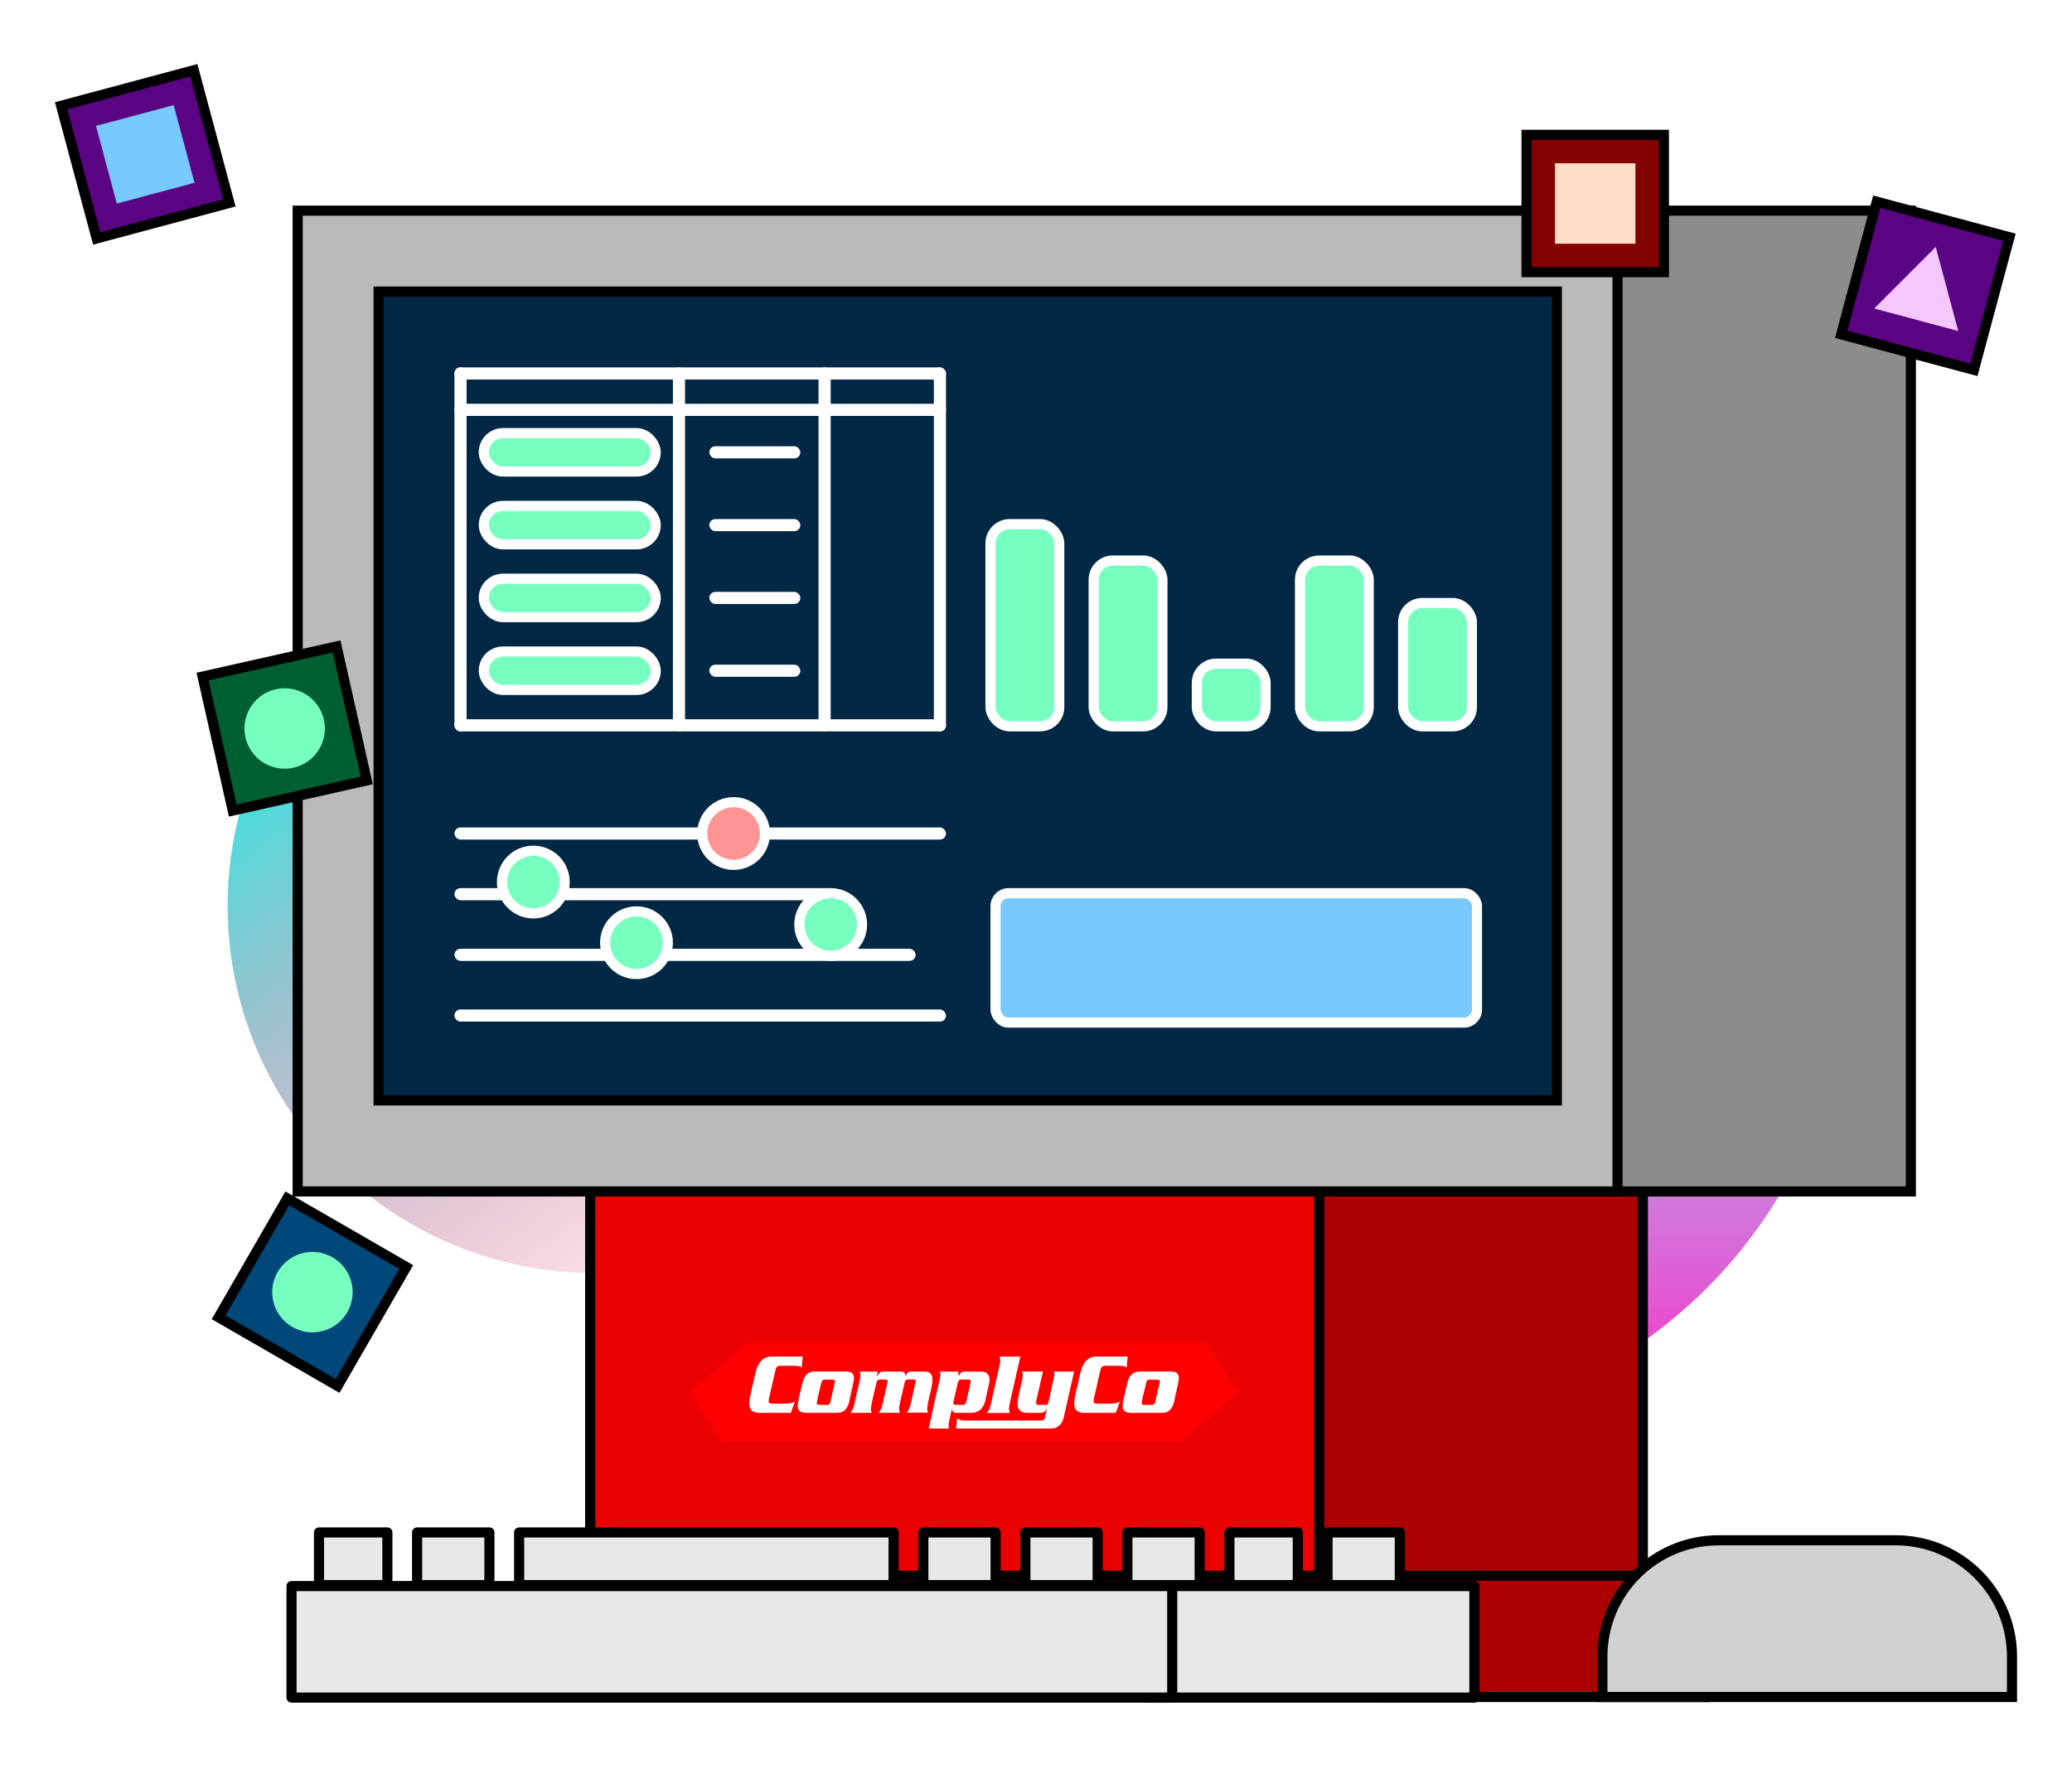 <svg width="528" height="451" viewBox="0 0 528 451" fill="none" xmlns="http://www.w3.org/2000/svg">
<g clip-path="url(#clip0_6512_1282)">
<g filter="url(#filter0_f_6512_1282)">
<circle cx="151.6" cy="230.927" r="93.6" fill="url(#paint0_linear_6512_1282)"/>
</g>
<g filter="url(#filter1_f_6512_1282)">
<circle cx="348" cy="241.327" r="123" fill="url(#paint1_linear_6512_1282)"/>
</g>
<path d="M150.396 406.996V302.757H341.418V406.996H150.396Z" fill="#EA0000" stroke="black" stroke-width="2.577" stroke-miterlimit="10" stroke-linejoin="round"/>
<path d="M336.166 406.79V302.409H418.64V406.79H336.166Z" fill="#AD0000" stroke="black" stroke-width="2.577" stroke-miterlimit="10" stroke-linejoin="round"/>
<path d="M132.556 432.564V401.636H356.783V432.564H132.556Z" fill="#EA0000" stroke="black" stroke-width="2.577" stroke-miterlimit="10" stroke-linejoin="round"/>
<path d="M351.629 432.564V401.636H435.391V432.564H351.629Z" fill="#AD0000" stroke="black" stroke-width="2.577" stroke-miterlimit="10" stroke-linejoin="round"/>
<path d="M295.396 351.747C295.288 351.687 295.125 351.647 294.908 351.647H292.994C292.723 351.627 292.506 351.687 292.362 351.827C292.217 351.967 292.109 352.246 292.019 352.686C291.82 353.526 291.639 354.245 291.495 354.845C291.35 355.445 291.242 355.945 291.152 356.344C291.061 356.744 291.007 357.044 290.971 357.244C290.935 357.444 290.917 357.584 290.935 357.644C290.935 357.804 290.971 357.923 291.079 357.983C291.188 358.043 291.368 358.083 291.621 358.083H293.5C293.789 358.103 294.023 358.003 294.186 357.784C294.349 357.564 294.475 357.144 294.565 356.504C294.908 354.945 295.161 353.846 295.324 353.206C295.468 352.566 295.541 352.187 295.541 352.067C295.541 351.927 295.486 351.827 295.396 351.747Z" fill="#FF0000"/>
<path d="M246.087 357.703C246.214 357.423 246.34 356.944 246.467 356.244C246.792 354.885 247.009 353.905 247.153 353.265C247.298 352.646 247.37 352.266 247.37 352.146C247.37 351.946 247.316 351.806 247.189 351.746C247.063 351.686 246.864 351.646 246.575 351.666H245.058C244.733 351.646 244.498 351.706 244.335 351.906C244.173 352.086 244.028 352.546 243.902 353.265C243.523 354.885 243.27 355.984 243.125 356.604C242.981 357.203 242.908 357.563 242.927 357.663C242.927 357.823 242.981 357.943 243.071 358.023C243.161 358.103 243.306 358.143 243.523 358.143H245.329C245.708 358.123 245.961 357.983 246.087 357.703Z" fill="#FF0000"/>
<path d="M212.601 351.747C212.493 351.687 212.33 351.647 212.114 351.647H210.199C209.928 351.627 209.711 351.687 209.567 351.827C209.422 351.967 209.314 352.246 209.224 352.686C209.025 353.526 208.844 354.245 208.7 354.845C208.555 355.445 208.447 355.945 208.357 356.344C208.266 356.744 208.212 357.044 208.176 357.244C208.14 357.444 208.122 357.584 208.14 357.644C208.14 357.804 208.176 357.923 208.284 357.983C208.393 358.043 208.573 358.083 208.826 358.083H210.705C210.994 358.103 211.229 358.003 211.391 357.784C211.554 357.564 211.68 357.144 211.77 356.504C212.114 354.945 212.366 353.846 212.529 353.206C212.673 352.566 212.746 352.187 212.746 352.067C212.764 351.927 212.71 351.827 212.601 351.747Z" fill="#FF0000"/>
<path d="M307.427 342.332H190.438C185.562 346.529 180.703 350.707 175.826 354.905C178.535 359.103 181.227 363.28 183.936 367.478H300.924C305.801 363.28 310.66 359.103 315.536 354.905L307.427 342.332ZM252.735 356.964C253.15 355.065 253.493 353.486 253.764 352.266C254.035 351.027 254.27 350.067 254.432 349.348C254.595 348.628 254.721 348.088 254.794 347.689C254.884 347.309 254.92 347.009 254.92 346.789C254.92 346.629 254.902 346.469 254.866 346.309C254.83 346.149 254.794 345.97 254.721 345.77H260.032C259.472 348.208 259.02 350.247 258.641 351.866C258.262 353.486 257.973 354.785 257.756 355.764C257.539 356.744 257.377 357.503 257.268 358.003C257.16 358.523 257.124 358.883 257.142 359.123C257.142 359.262 257.16 359.402 257.196 359.582C257.232 359.742 257.286 359.942 257.34 360.122H251.488C251.795 359.782 252.048 359.382 252.229 358.903C252.391 358.443 252.554 357.783 252.735 356.964ZM201.51 360.142H193.545C192.516 360.122 191.811 359.882 191.45 359.422C191.089 358.963 190.926 358.383 190.944 357.703C190.926 357.383 190.962 357.044 191.016 356.664C191.071 356.284 191.179 355.804 191.305 355.205C191.432 354.625 191.612 353.865 191.829 352.926C192.046 351.986 192.335 350.807 192.66 349.388C193.021 348.148 193.545 347.249 194.195 346.649C194.864 346.07 195.694 345.77 196.724 345.77H204.545L204.31 348.528C204.129 348.428 203.895 348.328 203.57 348.248C203.244 348.168 202.883 348.128 202.486 348.128H199.036C198.494 348.108 198.115 348.228 197.934 348.468C197.754 348.708 197.591 349.188 197.465 349.887C197.212 350.967 196.995 351.946 196.796 352.786C196.598 353.645 196.435 354.365 196.291 354.985C196.146 355.604 196.038 356.084 195.965 356.444C195.893 356.804 195.857 357.044 195.857 357.144C195.857 357.363 195.911 357.503 196.038 357.623C196.164 357.723 196.399 357.783 196.724 357.783H199.813C200.463 357.783 201.005 357.743 201.438 357.663C201.854 357.583 202.233 357.443 202.576 357.244L201.51 360.142ZM215.382 359.362C214.876 359.882 214.136 360.142 213.179 360.142H205.412C204.635 360.142 204.075 359.982 203.768 359.662C203.443 359.362 203.299 358.923 203.299 358.363C203.299 358.163 203.317 357.883 203.371 357.563C203.425 357.224 203.497 356.824 203.606 356.324C203.714 355.844 203.84 355.265 204.003 354.605C204.166 353.945 204.346 353.186 204.545 352.326C204.798 351.367 205.195 350.667 205.719 350.227C206.243 349.788 206.929 349.588 207.796 349.588H215.454C216.123 349.568 216.665 349.688 217.044 349.947C217.423 350.207 217.622 350.667 217.64 351.347C217.622 351.587 217.586 351.886 217.513 352.266C217.441 352.646 217.351 353.066 217.243 353.566C217.134 354.065 217.008 354.585 216.881 355.165C216.737 355.744 216.61 356.384 216.484 357.044C216.231 358.083 215.888 358.843 215.382 359.362ZM236.298 359.602C236.334 359.762 236.388 359.942 236.443 360.142H231.024C231.259 359.862 231.457 359.542 231.638 359.163C231.801 358.783 231.963 358.303 232.09 357.743C232.288 356.864 232.451 356.084 232.595 355.405C232.74 354.725 232.866 354.165 232.975 353.705C233.083 353.246 233.155 352.886 233.209 352.606C233.264 352.346 233.3 352.186 233.318 352.126C233.318 351.966 233.282 351.846 233.209 351.786C233.119 351.727 232.975 351.687 232.758 351.687H231.421C231.186 351.667 230.988 351.727 230.843 351.826C230.699 351.926 230.572 352.166 230.482 352.546C230.301 353.326 230.139 354.065 229.958 354.765C229.778 355.465 229.633 356.124 229.507 356.704C229.38 357.284 229.272 357.783 229.2 358.203C229.127 358.623 229.091 358.943 229.091 359.183C229.091 359.342 229.109 359.502 229.145 359.682C229.182 359.862 229.218 360.022 229.272 360.182H223.871C224.088 359.942 224.287 359.602 224.485 359.203C224.684 358.783 224.847 358.223 224.973 357.523C225.136 356.724 225.298 356.024 225.443 355.385C225.587 354.745 225.714 354.205 225.822 353.745C225.93 353.286 226.021 352.926 226.057 352.646C226.111 352.366 226.147 352.206 226.147 352.146C226.147 352.006 226.129 351.906 226.057 351.826C225.985 351.747 225.858 351.707 225.678 351.707H224.178C223.926 351.687 223.745 351.766 223.582 351.946C223.438 352.126 223.311 352.466 223.239 352.966C223.149 353.346 223.022 353.845 222.878 354.465C222.733 355.065 222.589 355.704 222.444 356.324C222.3 356.964 222.173 357.543 222.083 358.063C221.975 358.583 221.921 358.943 221.921 359.183C221.921 359.382 221.939 359.542 221.975 359.702C222.011 359.862 222.065 360.022 222.119 360.202H216.701C216.863 360.022 217.062 359.722 217.279 359.302C217.495 358.883 217.712 358.143 217.911 357.104C218.11 356.164 218.29 355.345 218.453 354.625C218.615 353.925 218.76 353.306 218.886 352.806C219.013 352.286 219.103 351.866 219.157 351.507C219.211 351.167 219.265 350.887 219.265 350.687C219.265 350.547 219.247 350.387 219.229 350.227C219.211 350.067 219.157 349.868 219.085 349.668H223.637L223.474 350.927H223.528C223.745 350.467 223.962 350.147 224.215 349.947C224.467 349.748 224.738 349.648 225.045 349.668H229.489C229.886 349.648 230.175 349.728 230.392 349.868C230.608 350.007 230.717 350.327 230.735 350.827H230.807C230.934 350.447 231.114 350.167 231.331 349.967C231.548 349.768 231.819 349.668 232.144 349.668H235.521C236.316 349.668 236.876 349.848 237.183 350.227C237.49 350.587 237.653 351.127 237.635 351.826C237.617 352.306 237.544 352.886 237.418 353.566C237.273 354.245 237.129 354.945 236.948 355.684C236.768 356.404 236.605 357.084 236.479 357.723C236.334 358.363 236.28 358.863 236.28 359.222C236.244 359.282 236.262 359.442 236.298 359.602ZM242.638 359.123H242.584C242.331 360.242 242.114 361.141 241.97 361.821C241.825 362.501 241.735 363 241.735 363.34C241.735 363.52 241.753 363.66 241.771 363.8C241.789 363.92 241.825 364.04 241.861 364.12H236.713C237.237 361.661 237.689 359.582 238.05 357.903C238.429 356.224 238.718 354.865 238.971 353.845C239.206 352.826 239.387 352.046 239.495 351.507C239.603 350.967 239.676 350.607 239.676 350.387C239.676 350.207 239.658 350.067 239.64 349.967C239.621 349.868 239.585 349.728 239.549 349.608H244.227V350.747C244.516 350.307 244.769 350.007 245.004 349.848C245.239 349.688 245.51 349.608 245.817 349.608H249.881C250.639 349.608 251.199 349.788 251.597 350.127C251.976 350.487 252.175 351.007 252.175 351.727C252.175 351.946 252.157 352.186 252.102 352.446C252.048 352.706 251.994 353.026 251.904 353.406C251.813 353.785 251.705 354.285 251.561 354.885C251.416 355.484 251.272 356.244 251.073 357.164C250.712 358.323 250.206 359.123 249.556 359.542C248.905 359.962 248.183 360.162 247.442 360.142H243.722C243.433 360.142 243.18 360.082 242.963 359.942C242.746 359.802 242.638 359.522 242.638 359.123ZM270.074 363.22C269.496 363.8 268.756 364.1 267.834 364.1H243.667L243.902 361.541C244.191 361.721 244.462 361.841 244.733 361.921C245.004 362.001 245.347 362.041 245.763 362.061H265.089C265.559 362.061 265.884 361.981 266.046 361.801C266.209 361.621 266.335 361.301 266.408 360.822C266.462 360.562 266.534 360.262 266.606 359.942C266.678 359.622 266.751 359.342 266.787 359.103H266.751C266.534 359.502 266.317 359.762 266.064 359.902C265.812 360.042 265.486 360.122 265.089 360.122H261.856C260.935 360.122 260.285 359.902 259.887 359.462C259.49 359.043 259.309 358.463 259.309 357.743C259.309 357.344 259.381 356.804 259.508 356.144C259.634 355.484 259.797 354.765 259.977 354.025C260.158 353.286 260.321 352.606 260.447 351.986C260.592 351.367 260.664 350.907 260.664 350.587C260.664 350.447 260.646 350.287 260.628 350.127C260.592 349.967 260.555 349.768 260.483 349.568H265.793C265.504 350.887 265.234 352.026 265.017 352.986C264.8 353.945 264.601 354.725 264.457 355.365C264.312 356.004 264.204 356.484 264.132 356.844C264.059 357.204 264.041 357.443 264.041 357.583C264.041 357.743 264.078 357.863 264.168 357.943C264.258 358.023 264.439 358.083 264.71 358.083H266.462C266.751 358.083 266.949 358.003 267.04 357.823C267.13 357.643 267.202 357.324 267.311 356.904C267.545 355.804 267.744 354.865 267.907 354.105C268.069 353.346 268.214 352.726 268.34 352.206C268.467 351.707 268.557 351.307 268.611 351.007C268.665 350.707 268.701 350.467 268.701 350.267C268.701 350.187 268.683 350.067 268.665 349.947C268.647 349.828 268.611 349.708 268.575 349.588H273.741L271.284 360.522C271.05 361.741 270.652 362.641 270.074 363.22ZM284.289 360.142H276.324C275.294 360.122 274.59 359.882 274.228 359.422C273.867 358.963 273.705 358.383 273.723 357.703C273.705 357.383 273.741 357.044 273.795 356.664C273.849 356.284 273.958 355.804 274.084 355.205C274.21 354.625 274.391 353.865 274.608 352.926C274.824 351.986 275.113 350.807 275.439 349.388C275.8 348.148 276.324 347.249 276.974 346.649C277.642 346.07 278.473 345.77 279.503 345.77H287.323L287.089 348.528C286.908 348.428 286.673 348.328 286.348 348.248C286.023 348.168 285.662 348.128 285.264 348.128H281.815C281.273 348.108 280.893 348.228 280.713 348.468C280.532 348.708 280.37 349.188 280.243 349.887C279.99 350.967 279.773 351.946 279.575 352.786C279.376 353.645 279.214 354.365 279.069 354.985C278.925 355.604 278.816 356.084 278.744 356.444C278.672 356.804 278.636 357.044 278.636 357.144C278.636 357.363 278.69 357.503 278.816 357.623C278.943 357.723 279.177 357.783 279.503 357.783H282.591C283.241 357.783 283.783 357.743 284.217 357.663C284.632 357.583 285.012 357.443 285.355 357.244L284.289 360.142ZM300.292 352.286C300.22 352.666 300.129 353.086 300.021 353.586C299.913 354.085 299.786 354.605 299.66 355.185C299.515 355.764 299.389 356.404 299.262 357.064C299.046 358.083 298.685 358.843 298.179 359.362C297.673 359.882 296.932 360.142 295.975 360.142H288.208C287.432 360.142 286.872 359.982 286.565 359.662C286.24 359.362 286.095 358.923 286.095 358.363C286.095 358.163 286.113 357.883 286.167 357.563C286.222 357.224 286.294 356.824 286.402 356.324C286.511 355.844 286.637 355.265 286.8 354.605C286.962 353.945 287.143 353.186 287.342 352.326C287.594 351.367 287.992 350.667 288.516 350.227C289.039 349.788 289.726 349.588 290.593 349.588H298.233C298.901 349.568 299.443 349.688 299.822 349.947C300.202 350.207 300.4 350.667 300.418 351.347C300.4 351.607 300.346 351.906 300.292 352.286Z" fill="#FF0000"/>
<path d="M199.813 357.783H196.724C196.381 357.783 196.146 357.723 196.038 357.623C195.911 357.523 195.857 357.363 195.857 357.143C195.857 357.043 195.893 356.804 195.965 356.444C196.038 356.084 196.146 355.604 196.291 354.985C196.435 354.365 196.598 353.645 196.796 352.786C196.995 351.926 197.212 350.967 197.465 349.887C197.591 349.188 197.735 348.708 197.934 348.468C198.115 348.228 198.494 348.108 199.036 348.128H202.486C202.901 348.128 203.262 348.168 203.57 348.248C203.877 348.328 204.129 348.428 204.31 348.528L204.545 345.77H196.724C195.713 345.77 194.864 346.049 194.195 346.649C193.527 347.229 193.021 348.148 192.66 349.388C192.335 350.807 192.064 352.006 191.829 352.926C191.612 353.865 191.432 354.625 191.305 355.204C191.179 355.784 191.089 356.264 191.016 356.664C190.962 357.043 190.926 357.403 190.944 357.703C190.926 358.383 191.089 358.962 191.45 359.422C191.811 359.882 192.516 360.122 193.545 360.142H201.51L202.576 357.263C202.233 357.463 201.854 357.603 201.438 357.683C201.005 357.743 200.481 357.783 199.813 357.783Z" fill="white"/>
<path d="M217.225 353.565C217.333 353.065 217.423 352.645 217.496 352.266C217.568 351.886 217.604 351.586 217.622 351.346C217.622 350.667 217.423 350.207 217.026 349.947C216.647 349.687 216.105 349.567 215.436 349.587H207.778C206.911 349.587 206.225 349.787 205.701 350.227C205.177 350.667 204.798 351.366 204.527 352.326C204.328 353.185 204.148 353.945 203.985 354.604C203.823 355.264 203.696 355.844 203.588 356.323C203.479 356.803 203.407 357.223 203.353 357.563C203.299 357.903 203.281 358.163 203.281 358.362C203.263 358.922 203.425 359.342 203.75 359.662C204.075 359.962 204.617 360.121 205.394 360.141H213.161C214.136 360.141 214.877 359.882 215.364 359.362C215.87 358.842 216.231 358.083 216.448 357.063C216.574 356.383 216.719 355.764 216.845 355.184C216.99 354.604 217.116 354.065 217.225 353.565ZM212.547 353.225C212.402 353.865 212.149 354.964 211.788 356.523C211.698 357.163 211.553 357.583 211.409 357.803C211.246 358.023 211.029 358.123 210.722 358.103H208.844C208.591 358.103 208.41 358.063 208.302 358.003C208.194 357.943 208.139 357.823 208.157 357.663C208.139 357.603 208.157 357.463 208.194 357.263C208.23 357.063 208.302 356.763 208.374 356.363C208.464 355.964 208.573 355.464 208.717 354.864C208.862 354.265 209.024 353.545 209.241 352.705C209.331 352.266 209.44 351.986 209.584 351.846C209.729 351.706 209.946 351.646 210.217 351.666H212.131C212.348 351.666 212.528 351.706 212.619 351.766C212.727 351.826 212.781 351.946 212.781 352.126C212.763 352.206 212.691 352.585 212.547 353.225Z" fill="white"/>
<path d="M236.929 355.624C237.109 354.905 237.272 354.185 237.398 353.505C237.543 352.826 237.615 352.246 237.615 351.766C237.633 351.067 237.471 350.527 237.164 350.167C236.857 349.807 236.297 349.608 235.502 349.608H232.124C231.799 349.608 231.528 349.707 231.311 349.907C231.095 350.107 230.914 350.387 230.788 350.767H230.715C230.697 350.267 230.589 349.967 230.372 349.807C230.155 349.667 229.866 349.588 229.469 349.608H225.026C224.719 349.608 224.448 349.687 224.195 349.887C223.942 350.087 223.725 350.407 223.509 350.867H223.454L223.617 349.608H219.083C219.156 349.807 219.21 350.007 219.228 350.167C219.246 350.327 219.264 350.487 219.264 350.627C219.246 350.827 219.21 351.107 219.156 351.447C219.101 351.786 218.993 352.226 218.885 352.746C218.758 353.266 218.614 353.865 218.451 354.565C218.289 355.264 218.108 356.084 217.909 357.044C217.711 358.083 217.494 358.803 217.277 359.242C217.06 359.662 216.862 359.982 216.699 360.142H222.118C222.064 359.962 222.009 359.802 221.973 359.642C221.937 359.482 221.919 359.302 221.919 359.122C221.919 358.903 221.973 358.523 222.082 358.003C222.19 357.483 222.298 356.904 222.443 356.264C222.587 355.624 222.732 355.005 222.876 354.405C223.021 353.805 223.129 353.306 223.238 352.906C223.31 352.386 223.436 352.046 223.581 351.886C223.725 351.706 223.924 351.626 224.177 351.646H225.712C225.893 351.646 226.019 351.686 226.092 351.766C226.164 351.846 226.2 351.966 226.182 352.086C226.164 352.146 226.128 352.306 226.092 352.586C226.037 352.866 225.965 353.226 225.857 353.685C225.748 354.145 225.622 354.685 225.477 355.324C225.333 355.964 225.188 356.684 225.008 357.463C224.863 358.183 224.701 358.743 224.52 359.142C224.321 359.562 224.123 359.882 223.906 360.122H229.307C229.27 359.962 229.234 359.802 229.18 359.622C229.144 359.442 229.126 359.282 229.126 359.122C229.126 358.903 229.162 358.563 229.234 358.143C229.307 357.723 229.415 357.223 229.541 356.644C229.668 356.064 229.812 355.424 229.993 354.705C230.174 354.005 230.336 353.266 230.517 352.486C230.607 352.126 230.733 351.886 230.878 351.766C231.022 351.666 231.221 351.606 231.456 351.626H232.793C233.009 351.626 233.154 351.666 233.244 351.726C233.334 351.786 233.371 351.906 233.352 352.066C233.334 352.126 233.298 352.286 233.244 352.546C233.19 352.806 233.1 353.166 233.009 353.645C232.901 354.105 232.774 354.685 232.63 355.344C232.485 356.024 232.305 356.804 232.124 357.683C231.998 358.263 231.835 358.723 231.673 359.102C231.51 359.482 231.293 359.822 231.059 360.082H236.477C236.405 359.882 236.369 359.702 236.333 359.542C236.297 359.382 236.279 359.242 236.279 359.102C236.279 358.723 236.351 358.223 236.477 357.603C236.586 357.024 236.748 356.344 236.929 355.624Z" fill="white"/>
<path d="M247.424 360.142C248.183 360.162 248.887 359.962 249.537 359.543C250.188 359.123 250.711 358.343 251.055 357.164C251.235 356.244 251.398 355.485 251.542 354.885C251.687 354.285 251.795 353.786 251.886 353.406C251.976 353.026 252.048 352.706 252.084 352.446C252.138 352.187 252.156 351.947 252.156 351.727C252.156 351.007 251.958 350.487 251.578 350.128C251.199 349.768 250.621 349.608 249.863 349.608H245.799C245.473 349.608 245.203 349.668 244.986 349.848C244.751 350.008 244.498 350.308 244.209 350.747V349.608H239.531C239.567 349.748 239.603 349.868 239.621 349.968C239.639 350.088 239.657 350.228 239.657 350.387C239.657 350.607 239.603 350.967 239.477 351.507C239.369 352.047 239.188 352.826 238.953 353.846C238.718 354.865 238.411 356.224 238.032 357.903C237.653 359.583 237.219 361.661 236.695 364.12H241.843C241.807 364.02 241.771 363.92 241.753 363.8C241.735 363.68 241.717 363.52 241.717 363.341C241.717 363.021 241.807 362.501 241.951 361.821C242.096 361.142 242.313 360.242 242.565 359.123H242.62C242.62 359.543 242.728 359.802 242.945 359.942C243.143 360.082 243.396 360.142 243.703 360.142H247.424ZM243.071 358.003C242.981 357.923 242.927 357.804 242.927 357.644C242.927 357.544 242.981 357.184 243.125 356.584C243.27 355.984 243.523 354.865 243.902 353.246C244.029 352.526 244.173 352.067 244.336 351.887C244.498 351.707 244.733 351.627 245.058 351.647H246.575C246.864 351.647 247.081 351.667 247.189 351.727C247.316 351.787 247.37 351.927 247.37 352.127C247.37 352.246 247.298 352.626 247.153 353.246C247.009 353.886 246.774 354.865 246.467 356.224C246.34 356.924 246.214 357.404 246.088 357.684C245.961 357.963 245.708 358.103 245.329 358.083H243.523C243.324 358.103 243.162 358.063 243.071 358.003Z" fill="white"/>
<path d="M257.323 360.142C257.251 359.942 257.215 359.762 257.179 359.602C257.143 359.442 257.125 359.282 257.125 359.142C257.107 358.923 257.161 358.543 257.251 358.023C257.359 357.503 257.522 356.764 257.739 355.784C257.955 354.805 258.263 353.505 258.624 351.886C259.003 350.267 259.455 348.228 260.015 345.79H254.704C254.758 345.989 254.813 346.169 254.849 346.329C254.885 346.489 254.903 346.649 254.903 346.809C254.903 347.029 254.867 347.329 254.777 347.709C254.686 348.088 254.578 348.648 254.415 349.368C254.253 350.087 254.036 351.067 253.747 352.286C253.476 353.525 253.133 355.085 252.717 356.984C252.537 357.823 252.374 358.483 252.194 358.943C252.013 359.422 251.778 359.822 251.453 360.162H257.323V360.142Z" fill="white"/>
<path d="M268.556 349.608C268.61 349.728 268.628 349.848 268.646 349.968C268.664 350.088 268.683 350.188 268.683 350.288C268.683 350.487 268.646 350.727 268.592 351.027C268.538 351.327 268.43 351.727 268.321 352.226C268.195 352.726 268.05 353.366 267.888 354.125C267.725 354.885 267.527 355.825 267.292 356.924C267.201 357.364 267.111 357.664 267.021 357.843C266.93 358.023 266.75 358.123 266.443 358.103H264.691C264.42 358.103 264.239 358.063 264.149 357.963C264.059 357.883 264.004 357.764 264.022 357.604C264.022 357.464 264.059 357.224 264.113 356.864C264.185 356.504 264.293 356.004 264.438 355.385C264.582 354.765 264.781 353.966 264.998 353.006C265.215 352.047 265.486 350.907 265.774 349.588H260.464C260.536 349.788 260.573 349.988 260.609 350.148C260.645 350.308 260.645 350.467 260.645 350.607C260.627 350.927 260.555 351.387 260.428 352.007C260.284 352.626 260.139 353.306 259.959 354.046C259.778 354.785 259.615 355.485 259.489 356.164C259.362 356.844 259.29 357.364 259.29 357.764C259.272 358.483 259.471 359.063 259.868 359.483C260.266 359.902 260.916 360.122 261.837 360.142H265.07C265.467 360.142 265.793 360.062 266.045 359.922C266.298 359.782 266.515 359.503 266.732 359.123H266.768C266.714 359.363 266.66 359.643 266.587 359.962C266.515 360.282 266.443 360.582 266.389 360.842C266.316 361.322 266.19 361.661 266.027 361.821C265.865 362.001 265.54 362.081 265.07 362.081H245.744C245.328 362.081 244.985 362.021 244.714 361.941C244.443 361.861 244.172 361.741 243.883 361.561L243.648 364.12H267.816C268.719 364.12 269.459 363.82 270.055 363.241C270.633 362.661 271.031 361.761 271.247 360.542L273.704 349.608H268.556Z" fill="white"/>
<path d="M282.61 357.783H279.521C279.178 357.783 278.943 357.723 278.835 357.623C278.708 357.523 278.654 357.363 278.654 357.143C278.654 357.043 278.69 356.804 278.762 356.444C278.835 356.084 278.943 355.604 279.087 354.985C279.232 354.365 279.394 353.645 279.593 352.786C279.792 351.926 280.009 350.967 280.261 349.887C280.388 349.188 280.532 348.708 280.731 348.468C280.912 348.228 281.291 348.108 281.833 348.128H285.283C285.698 348.128 286.059 348.168 286.366 348.248C286.673 348.328 286.926 348.428 287.107 348.528L287.342 345.77H279.521C278.509 345.77 277.661 346.049 276.992 346.649C276.324 347.229 275.818 348.148 275.457 349.388C275.132 350.807 274.861 352.006 274.626 352.926C274.409 353.865 274.229 354.625 274.102 355.204C273.976 355.784 273.886 356.264 273.813 356.664C273.759 357.043 273.723 357.403 273.741 357.703C273.723 358.383 273.886 358.962 274.247 359.422C274.608 359.882 275.312 360.122 276.342 360.142H284.307L285.373 357.263C285.03 357.463 284.651 357.603 284.235 357.683C283.802 357.743 283.26 357.783 282.61 357.783Z" fill="white"/>
<path d="M299.823 349.947C299.443 349.688 298.902 349.568 298.233 349.588H290.575C289.708 349.588 289.022 349.787 288.498 350.227C287.974 350.667 287.595 351.367 287.324 352.326C287.125 353.186 286.945 353.945 286.782 354.605C286.619 355.265 286.493 355.844 286.385 356.324C286.276 356.804 286.204 357.224 286.15 357.563C286.096 357.903 286.078 358.163 286.078 358.363C286.059 358.923 286.222 359.342 286.547 359.662C286.872 359.962 287.414 360.122 288.191 360.142H295.957C296.933 360.142 297.673 359.882 298.161 359.362C298.667 358.843 299.028 358.083 299.245 357.064C299.371 356.384 299.516 355.764 299.642 355.185C299.787 354.605 299.895 354.065 300.003 353.585C300.112 353.086 300.202 352.666 300.274 352.286C300.347 351.906 300.383 351.607 300.401 351.367C300.401 350.667 300.202 350.207 299.823 349.947ZM295.325 353.226C295.181 353.865 294.928 354.965 294.567 356.524C294.476 357.164 294.332 357.583 294.187 357.803C294.025 358.023 293.808 358.123 293.501 358.103H291.623C291.37 358.103 291.189 358.063 291.081 358.003C290.972 357.943 290.918 357.823 290.936 357.663C290.918 357.603 290.936 357.463 290.972 357.263C291.008 357.064 291.081 356.764 291.153 356.364C291.243 355.964 291.352 355.464 291.496 354.865C291.641 354.265 291.803 353.545 292.02 352.706C292.11 352.266 292.219 351.986 292.363 351.846C292.508 351.706 292.724 351.646 292.995 351.666H294.91C295.127 351.666 295.307 351.706 295.398 351.766C295.506 351.826 295.56 351.946 295.56 352.126C295.56 352.206 295.488 352.586 295.325 353.226Z" fill="white"/>
<rect x="75.855" y="53.698" width="341.495" height="250" fill="#BABABA" stroke="black" stroke-width="2.577"/>
<rect x="412.195" y="53.698" width="74.742" height="250" fill="#8C8C8C" stroke="black" stroke-width="2.577"/>
<rect x="96.474" y="74.316" width="300.258" height="206.186" fill="#002845" stroke="black" stroke-width="2.577"/>
<rect x="253.691" y="227.667" width="122.68" height="32.99" rx="3.287" fill="#77C9FF" stroke="white" stroke-width="2.577"/>
<rect x="115.805" y="210.914" width="125.258" height="3.093" rx="1.546" fill="white"/>
<rect x="115.805" y="226.378" width="97.423" height="3.093" rx="1.546" fill="white"/>
<rect x="115.805" y="241.842" width="117.526" height="3.093" rx="1.546" fill="white"/>
<rect x="115.805" y="257.306" width="125.258" height="3.093" rx="1.546" fill="white"/>
<rect x="252.402" y="133.594" width="17.526" height="51.546" rx="4.897" fill="#77FFC0" stroke="white" stroke-width="2.577"/>
<rect x="278.691" y="142.873" width="17.526" height="42.268" rx="4.897" fill="#77FFC0" stroke="white" stroke-width="2.577"/>
<rect x="304.98" y="169.162" width="17.526" height="15.979" rx="4.897" fill="#77FFC0" stroke="white" stroke-width="2.577"/>
<rect x="331.267" y="142.873" width="17.526" height="42.268" rx="4.897" fill="#77FFC0" stroke="white" stroke-width="2.577"/>
<rect x="357.556" y="153.698" width="17.526" height="31.443" rx="4.897" fill="#77FFC0" stroke="white" stroke-width="2.577"/>
<rect x="51.622" y="172.458" width="35.006" height="35.006" transform="rotate(-12.68 51.622 172.458)" fill="#005F31" stroke="black" stroke-width="2.577"/>
<circle cx="72.541" cy="185.691" r="10.25" transform="rotate(-12.68 72.541 185.691)" fill="#77FFC0"/>
<rect x="478.247" y="51.41" width="35.006" height="35.006" transform="rotate(15 478.247 51.41)" fill="#5A0383" stroke="black" stroke-width="2.577"/>
<path d="M493.276 62.946L499.02 84.382L477.584 78.638L493.276 62.946Z" fill="#F5C7FF"/>
<rect x="389" y="34.367" width="35.006" height="35.006" fill="#830303" stroke="black" stroke-width="2.577"/>
<rect x="396.254" y="41.621" width="20.5" height="20.5" fill="#FFDEC7"/>
<rect x="15.578" y="26.965" width="35.006" height="35.006" transform="rotate(-15 15.578 26.965)" fill="#5A0383" stroke="black" stroke-width="2.577"/>
<rect x="24.461" y="32.094" width="20.5" height="20.5" transform="rotate(-15 24.461 32.094)" fill="#77C9FF"/>
<rect x="73.212" y="305.458" width="35.006" height="35.006" transform="rotate(30 73.212 305.458)" fill="#00477A" stroke="black" stroke-width="2.577"/>
<circle cx="79.619" cy="329.367" r="10.25" transform="rotate(30 79.619 329.367)" fill="#77FFC0"/>
<circle cx="135.907" cy="224.832" r="7.99" fill="#77FFC0" stroke="white" stroke-width="2.577"/>
<circle cx="186.939" cy="212.46" r="7.99" fill="#FF9494" stroke="white" stroke-width="2.577"/>
<circle cx="211.679" cy="235.656" r="7.99" fill="#77FFC0" stroke="white" stroke-width="2.577"/>
<circle cx="162.196" cy="240.295" r="7.99" fill="#77FFC0" stroke="white" stroke-width="2.577"/>
<rect x="115.803" y="93.646" width="125.258" height="3.093" rx="1.546" fill="white"/>
<rect x="115.803" y="183.336" width="125.258" height="3.093" rx="1.546" fill="white"/>
<rect x="115.803" y="93.646" width="3.093" height="92.784" rx="1.546" fill="white"/>
<rect x="237.969" y="93.646" width="3.093" height="92.784" rx="1.546" fill="white"/>
<rect x="208.586" y="93.646" width="3.093" height="92.784" rx="1.546" fill="white"/>
<rect x="171.473" y="93.646" width="3.093" height="92.784" rx="1.546" fill="white"/>
<rect x="115.803" y="102.925" width="125.258" height="3.093" rx="1.546" fill="white"/>
<rect x="180.752" y="113.749" width="23.196" height="3.093" rx="1.546" fill="white"/>
<rect x="180.752" y="132.306" width="23.196" height="3.093" rx="1.546" fill="white"/>
<rect x="180.752" y="150.862" width="23.196" height="3.093" rx="1.546" fill="white"/>
<rect x="180.752" y="169.419" width="23.196" height="3.093" rx="1.546" fill="white"/>
<rect x="123.279" y="110.399" width="43.814" height="9.794" rx="4.897" fill="#77FFC0" stroke="white" stroke-width="2.577"/>
<rect x="123.279" y="128.955" width="43.814" height="9.794" rx="4.897" fill="#77FFC0" stroke="white" stroke-width="2.577"/>
<rect x="123.279" y="147.512" width="43.814" height="9.794" rx="4.897" fill="#77FFC0" stroke="white" stroke-width="2.577"/>
<rect x="123.279" y="166.069" width="43.814" height="9.794" rx="4.897" fill="#77FFC0" stroke="white" stroke-width="2.577"/>
<path d="M408.33 422.255C408.33 405.885 421.6 392.615 437.969 392.615H483.072C499.441 392.615 512.711 405.885 512.711 422.255V432.564H408.33V422.255Z" fill="#D1D1D1" stroke="black" stroke-width="2.577"/>
<path d="M292.289 432.711V404.288H375.711V432.711H292.289Z" fill="#E7E7E7" stroke="black" stroke-width="2.577" stroke-miterlimit="10" stroke-linejoin="round"/>
<path d="M74.289 432.711V404.288H298.711V432.711H74.289Z" fill="#E7E7E7" stroke="black" stroke-width="2.577" stroke-miterlimit="10" stroke-linejoin="round"/>
<path d="M81.289 404.038V390.615H98.711V404.038H81.289Z" fill="#E7E7E7" stroke="black" stroke-width="2.577" stroke-miterlimit="10" stroke-linejoin="round"/>
<path d="M106.289 404.038V390.615H124.711V404.038H106.289Z" fill="#E7E7E7" stroke="black" stroke-width="2.577" stroke-miterlimit="10" stroke-linejoin="round"/>
<path d="M235.289 404.038V390.615H253.711V404.038H235.289Z" fill="#E7E7E7" stroke="black" stroke-width="2.577" stroke-miterlimit="10" stroke-linejoin="round"/>
<path d="M313.289 404.038V390.615H330.711V404.038H313.289Z" fill="#E7E7E7" stroke="black" stroke-width="2.577" stroke-miterlimit="10" stroke-linejoin="round"/>
<path d="M132.289 404.038V390.615H227.711V404.038H132.289Z" fill="#E7E7E7" stroke="black" stroke-width="2.577" stroke-miterlimit="10" stroke-linejoin="round"/>
<path d="M287.289 404.038V390.615H305.711V404.038H287.289Z" fill="#E7E7E7" stroke="black" stroke-width="2.577" stroke-miterlimit="10" stroke-linejoin="round"/>
<path d="M261.289 404.038V390.615H279.711V404.038H261.289Z" fill="#E7E7E7" stroke="black" stroke-width="2.577" stroke-miterlimit="10" stroke-linejoin="round"/>
<path d="M338.289 404.038V390.615H356.711V404.038H338.289Z" fill="#E7E7E7" stroke="black" stroke-width="2.577" stroke-miterlimit="10" stroke-linejoin="round"/>
</g>
<defs>
<filter id="filter0_f_6512_1282" x="-2" y="77.327" width="307.199" height="307.2" filterUnits="userSpaceOnUse" color-interpolation-filters="sRGB">
<feFlood flood-opacity="0" result="BackgroundImageFix"/>
<feBlend mode="normal" in="SourceGraphic" in2="BackgroundImageFix" result="shape"/>
<feGaussianBlur stdDeviation="30" result="effect1_foregroundBlur_6512_1282"/>
</filter>
<filter id="filter1_f_6512_1282" x="165" y="58.327" width="366" height="366" filterUnits="userSpaceOnUse" color-interpolation-filters="sRGB">
<feFlood flood-opacity="0" result="BackgroundImageFix"/>
<feBlend mode="normal" in="SourceGraphic" in2="BackgroundImageFix" result="shape"/>
<feGaussianBlur stdDeviation="30" result="effect1_foregroundBlur_6512_1282"/>
</filter>
<linearGradient id="paint0_linear_6512_1282" x1="77.35" y1="150.227" x2="208" y2="324.527" gradientUnits="userSpaceOnUse">
<stop stop-color="#00FFF0"/>
<stop offset="1" stop-color="#FF004D" stop-opacity="0"/>
</linearGradient>
<linearGradient id="paint1_linear_6512_1282" x1="348" y1="118.327" x2="348" y2="364.327" gradientUnits="userSpaceOnUse">
<stop stop-color="#00C2FF" stop-opacity="0"/>
<stop offset="1" stop-color="#FF29C3"/>
</linearGradient>
<clipPath id="clip0_6512_1282">
<rect width="528" height="450" fill="white" transform="translate(0 0.327)"/>
</clipPath>
</defs>
</svg>
